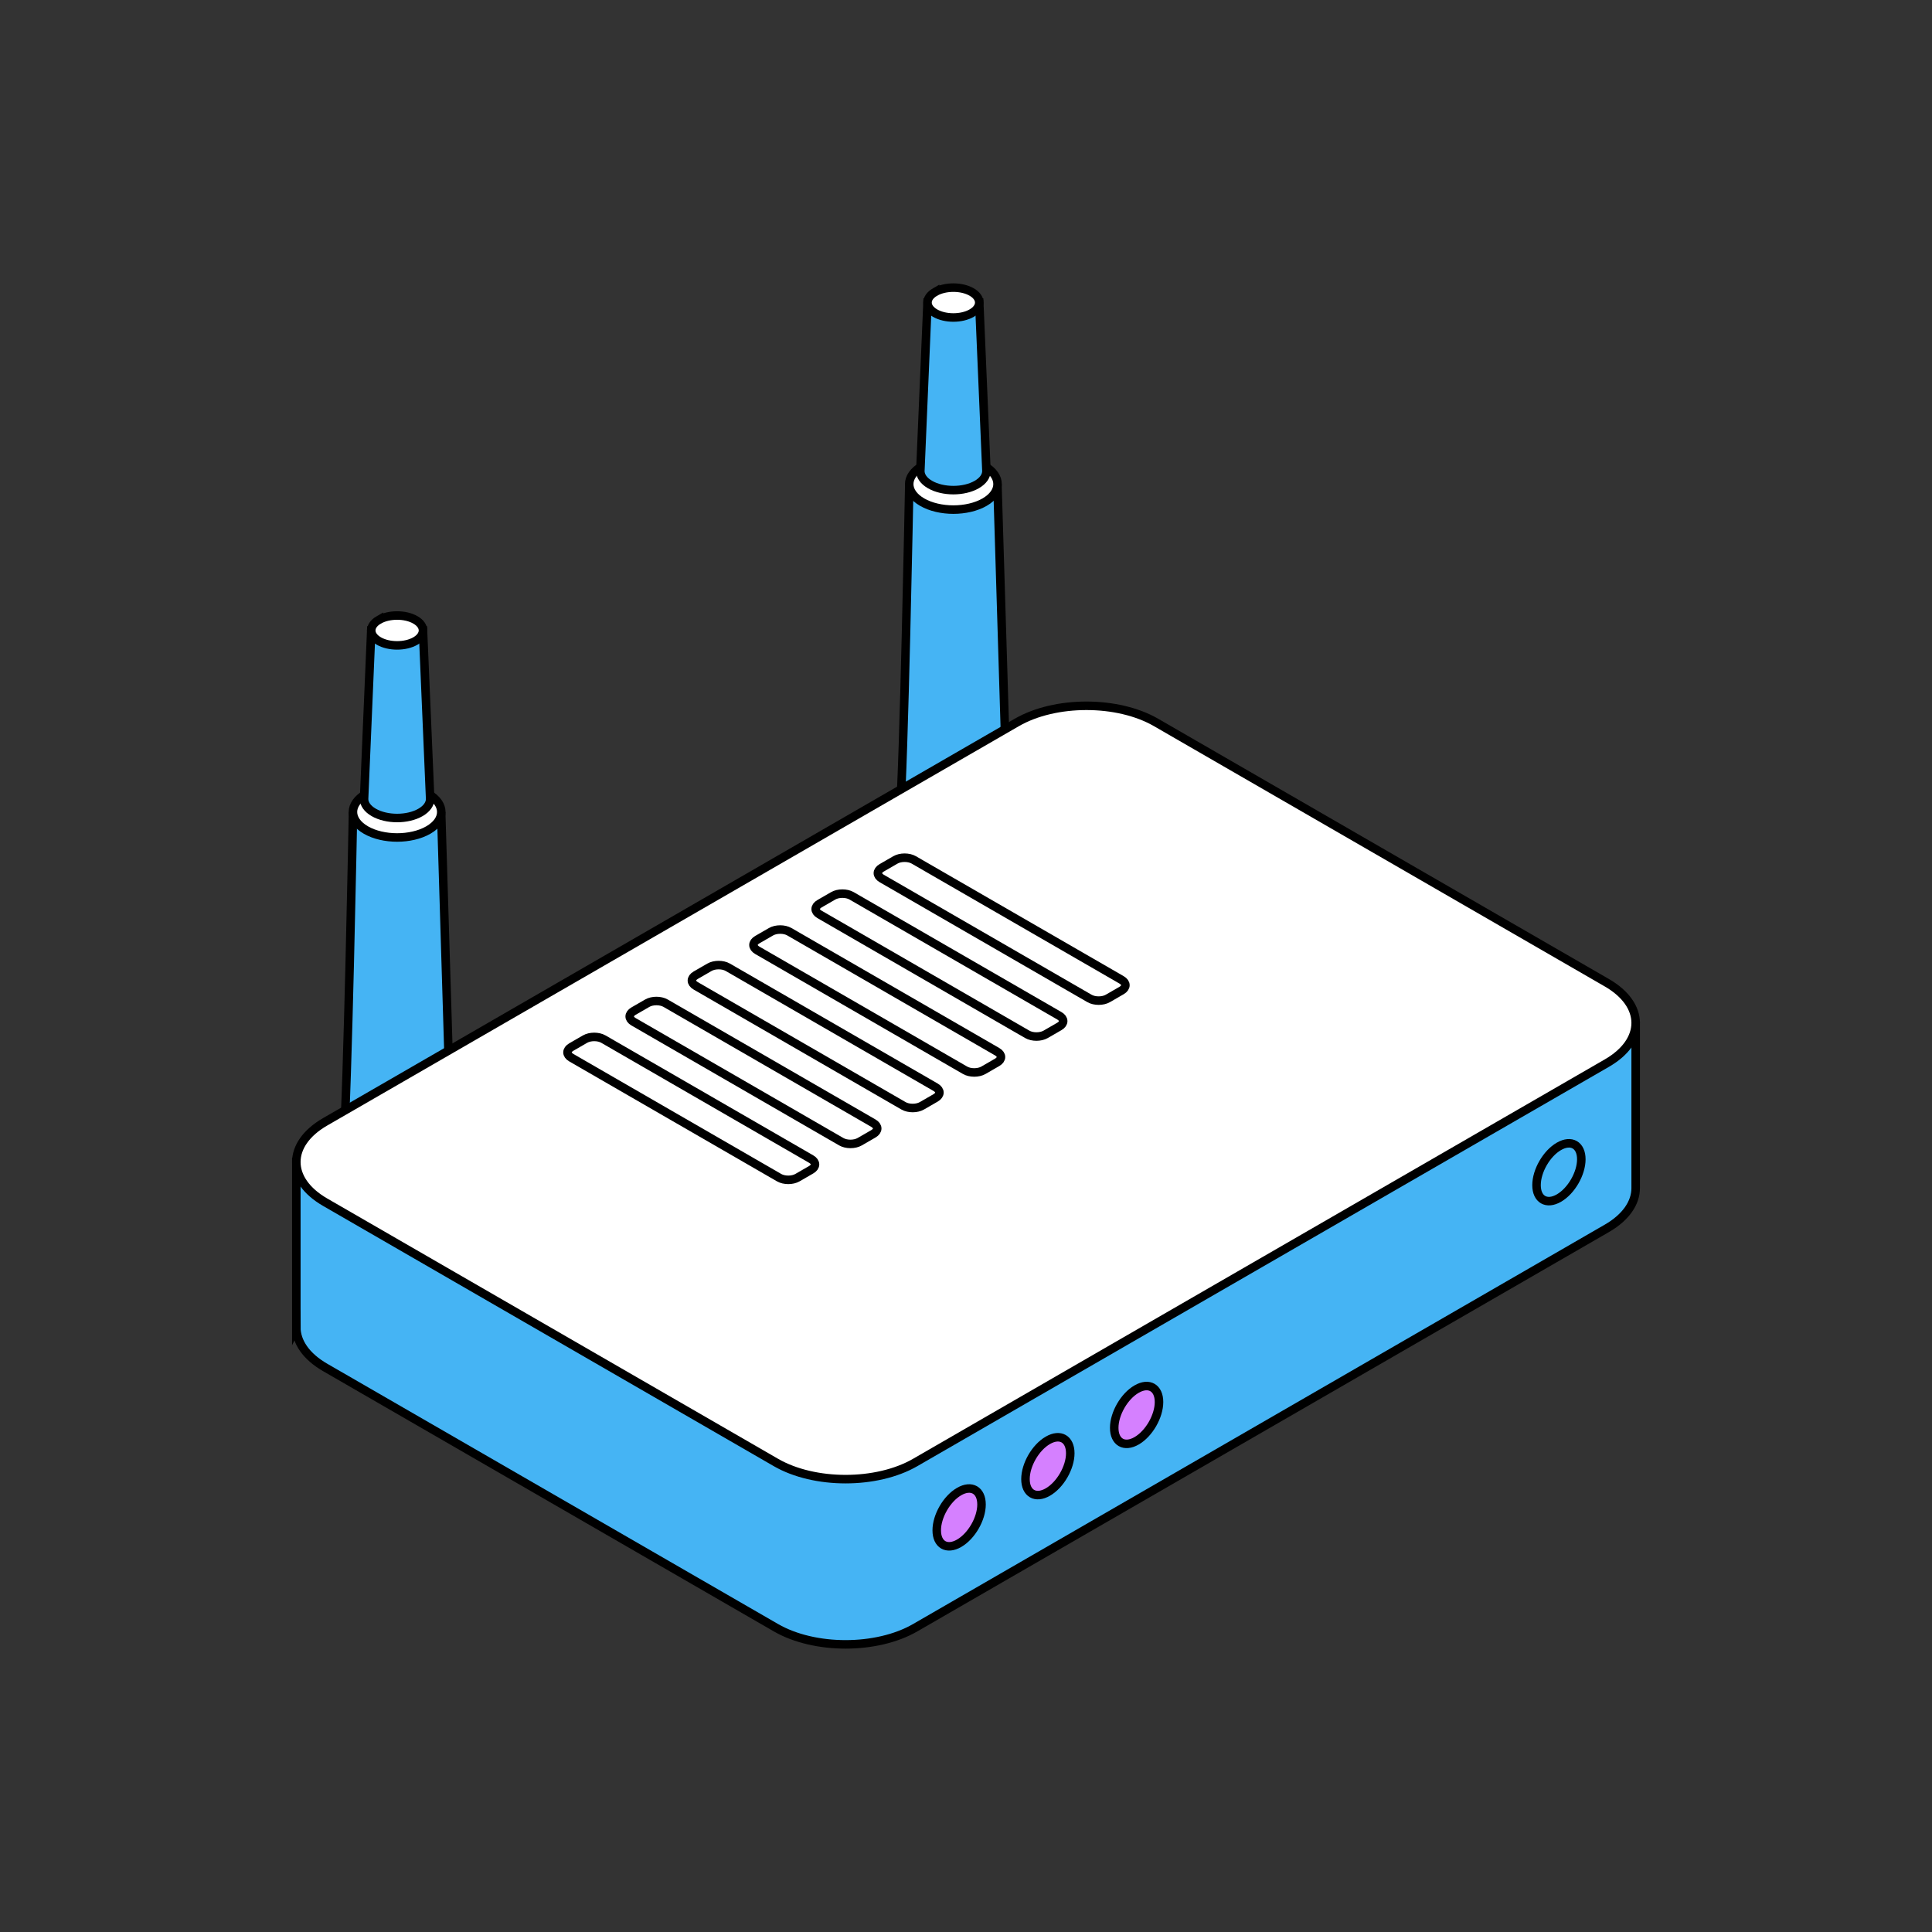 <?xml version="1.0" encoding="UTF-8"?>
<svg id="Layer_1" data-name="Layer 1" xmlns="http://www.w3.org/2000/svg" viewBox="0 0 864.567 864.567">
  <rect x="0" y="0" width="864.567" height="864.567" fill="#333333" stroke="none"/>
  <defs>
    <style>
      .cls-1 {
        fill: #45b4f4;
      }

      .cls-1, .cls-2, .cls-3 {
        stroke: #000;
        stroke-miterlimit: 10;
        stroke-width: 3.812px;
      }

      .cls-2 {
        fill: #fff;
      }

      .cls-3 {
        fill: #d580ff;
      }
    </style>
  </defs>
  <g>
    <g>
      <path class="cls-1" d="M402.64,364.677c1.822-20.305,4.231-146.092,4.231-146.092h39.532s4.506,148.116,4.506,148.116c0,4.38-2.37,8.763-7.109,12.106-9.479,6.686-24.847,6.686-34.326,0-5.473-3.86-7.681-9.098-6.834-14.13Z"/>
      <path class="cls-2" d="M412.661,208.563c-7.719,4.457-7.719,11.683,0,16.14,7.719,4.457,20.234,4.457,27.953,0,7.719-4.457,7.719-11.683,0-16.14-7.719-4.457-20.234-4.457-27.953,0Z"/>
      <path class="cls-1" d="M411.849,210.788l3.213-75.392h23.152s3.213,75.396,3.213,75.396h0c0,2.186-1.443,4.371-4.332,6.039-5.776,3.335-15.139,3.335-20.914,0-2.89-1.668-4.334-3.856-4.332-6.042Z"/>
      <path class="cls-2" d="M418.452,130.67c-4.521,2.61-4.521,6.843,0,9.453,4.521,2.61,11.851,2.61,16.372,0,2.26-1.305,3.391-3.016,3.391-4.726 0-1.711-1.13-3.421-3.391-4.727-4.521-2.61-11.851-2.61-16.372,0Z"/>
    </g>
    <g>
      <path class="cls-1" d="M153.711,511.405c1.822-20.305,4.231-146.092,4.231-146.092h39.532s4.506,148.116,4.506,148.116c0,4.38-2.37,8.763-7.109,12.106-9.479,6.686-24.847,6.686-34.326,0-5.473-3.86-7.681-9.098-6.834-14.13Z"/>
      <path class="cls-2" d="M163.732,355.291c-7.719,4.457-7.719,11.683,0,16.14,7.719,4.457,20.234,4.457,27.953,0,7.719-4.457,7.719-11.683,0-16.14-7.719-4.457-20.234-4.457-27.953,0Z"/>
      <path class="cls-1" d="M162.919,357.516l3.213-75.392h23.152s3.213,75.396,3.213,75.396h0c0,2.186-1.443,4.371-4.332,6.039-5.776,3.335-15.139,3.335-20.914,0-2.89-1.668-4.334-3.856-4.332-6.042Z"/>
      <path class="cls-2" d="M169.523,277.397c-4.521,2.61-4.521,6.843,0,9.453,4.521,2.61,11.851,2.61,16.372,0,2.26-1.305,3.391-3.016,3.391-4.726 0-1.711-1.13-3.421-3.391-4.727-4.521-2.61-11.851-2.61-16.372,0Z"/>
    </g>
    <path class="cls-1" d="M132.605,593.935v-73.941h109.812s212.6-122.755,212.6-122.755c17.209-9.937,45.111-9.937,62.32,0l140.985,81.405,73.639-19.154v14.352s0,57.859,0,57.859c0,6.512-4.303,13.024-12.907,17.992l-309.505,178.708c-17.209,9.937-45.111,9.937-62.321,0l-201.717-116.471c-8.607-4.969-12.909-11.483-12.906-17.996Z"/>
    <path class="cls-2" d="M719.055,475.749l-309.506,178.709c-17.209,9.937-45.111,9.937-62.32,0l-201.716-116.471c-17.209-9.937-17.209-26.047,0-35.984l309.506-178.709c17.209-9.937,45.111-9.937,62.32,0l201.716,116.471c17.209,9.937,17.209,26.047,0,35.984Z"/>
  </g>
  <path class="cls-3" d="M498.613,638.972c0,6.39,4.487,8.981,10.021,5.786s10.02-10.965,10.02-17.356c-0-6.39-4.487-8.981-10.021-5.786-5.534,3.195-10.02,10.965-10.02,17.356Z"/>
  <path class="cls-1" d="M687.595,530.353c0,6.39,4.487,8.981,10.021,5.786,5.534-3.195,10.02-10.965,10.02-17.356-0-6.39-4.487-8.981-10.021-5.786-5.534,3.195-10.02,10.965-10.02,17.356Z"/>
  <path class="cls-3" d="M458.901,661.898c0,6.39,4.487,8.981,10.021,5.786,5.534-3.195,10.02-10.965,10.02-17.356-0-6.39-4.487-8.981-10.021-5.786-5.534,3.195-10.02,10.965-10.02,17.356Z"/>
  <path class="cls-3" d="M419.19,684.823c0,6.39,4.487,8.981,10.021,5.786,5.534-3.195,10.02-10.965,10.02-17.356-0-6.39-4.487-8.981-10.021-5.786-5.534,3.195-10.02,10.965-10.02,17.356Z"/>
  <g>
    <path class="cls-2" d="M446.236,475.391l-6.151,3.551c-2.27,1.311-5.951,1.311-8.221,0l-92.99-53.692c-2.27-1.311-2.27-3.436,0-4.747l6.151-3.551c2.27-1.311,5.951-1.311,8.221,0l92.99,53.692c2.27,1.311,2.27,3.436,0,4.747Z"/>
    <path class="cls-2" d="M474.074,459.318l-6.151,3.551c-2.27,1.311-5.951,1.311-8.221,0l-92.99-53.692c-2.27-1.311-2.27-3.436,0-4.747l6.151-3.551c2.27-1.311,5.951-1.311,8.221,0l92.99,53.692c2.27,1.311,2.27,3.436,0,4.747Z"/>
    <path class="cls-2" d="M501.911,443.244l-6.151,3.551c-2.27,1.311-5.951,1.311-8.221,0l-92.99-53.692c-2.27-1.311-2.27-3.436,0-4.747l6.151-3.551c2.27-1.311,5.951-1.311,8.221,0l92.99,53.692c2.27,1.311,2.27,3.436,0,4.747Z"/>
  </g>
  <g>
    <path class="cls-2" d="M363.014,523.443l-6.151,3.551c-2.27,1.311-5.951,1.311-8.221,0l-92.99-53.692c-2.27-1.311-2.27-3.436,0-4.747l6.151-3.551c2.27-1.311,5.951-1.311,8.221,0l92.99,53.692c2.27,1.311,2.27,3.436,0,4.747Z"/>
    <path class="cls-2" d="M390.852,507.37l-6.151,3.551c-2.27,1.311-5.951,1.311-8.221,0l-92.99-53.692c-2.27-1.311-2.27-3.436,0-4.747l6.151-3.551c2.27-1.311,5.951-1.311,8.221,0l92.99,53.692c2.27,1.311,2.27,3.436,0,4.747Z"/>
    <path class="cls-2" d="M418.69,491.296l-6.151,3.551c-2.27,1.311-5.951,1.311-8.221,0l-92.99-53.692c-2.27-1.311-2.27-3.436,0-4.747l6.151-3.551c2.27-1.311,5.951-1.311,8.221,0l92.99,53.692c2.27,1.311,2.27,3.436,0,4.747Z"/>
  </g>
</svg>